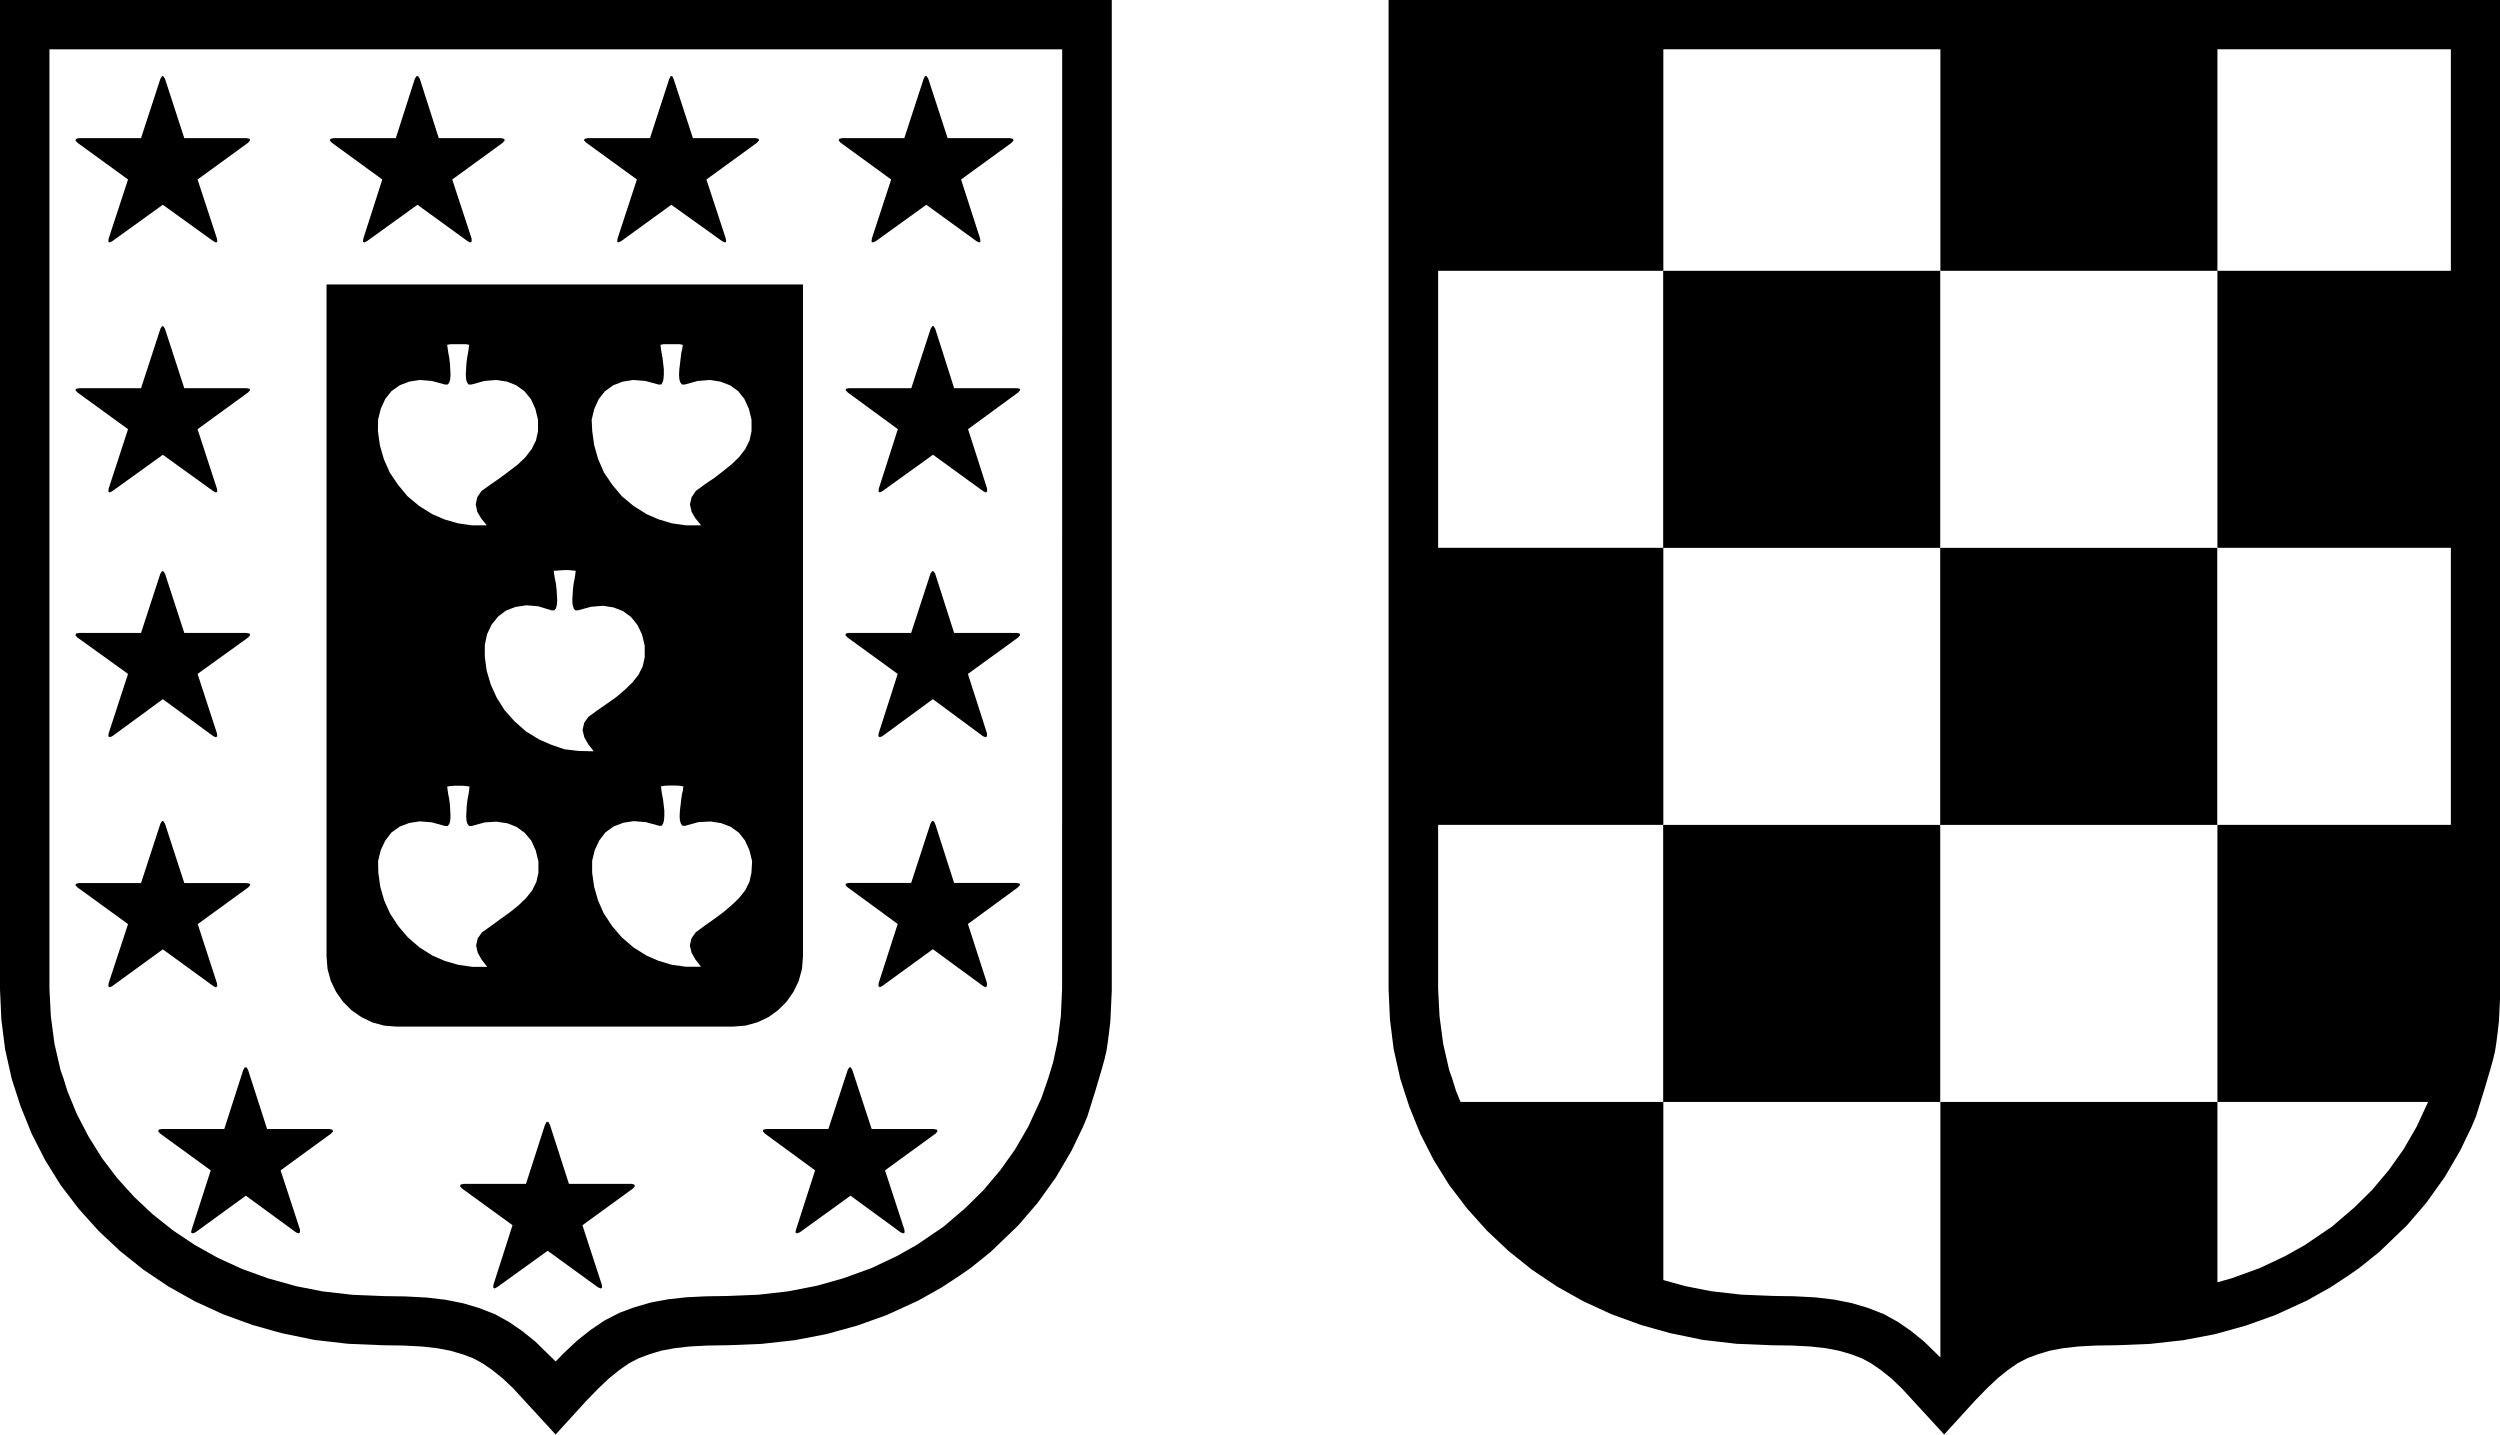 <svg id="Grupo_39" data-name="Grupo 39" xmlns="http://www.w3.org/2000/svg" width="55.767" height="32" viewBox="0 0 55.767 32">
  <g id="Grupo_4" data-name="Grupo 4">
    <path id="Trazado_14" data-name="Trazado 14" d="M1207.658,596.174v22.07l.03.667.083.665.149.666.2.618.247.609.3.587.346.557.4.524.441.491.48.451.524.419.557.373.592.332.624.287.663.241.641.18.735.152.753.087.776.032.463.007.409.021.345.039.292.056.272.08.234.088.207.112.219.151.229.183.235.223.948,1.031.691-.758.266-.273.236-.223.227-.183.215-.15.214-.112.24-.09.263-.08.3-.056.345-.039.388-.02.491-.008.714-.029.74-.082.714-.137.686-.19.652-.233.707-.324.522-.293.406-.267.242-.168.442-.355.618-.593.43-.5.414-.578.346-.591.251-.523.1-.236s.358-1.118.425-1.452c.032-.166.089-.671.089-.671l.032-.688v-22.1Zm23.692,22.058-.028.607-.073.572-.1.462-.11.36-.152.439-.292.635-.294.507-.33.464-.372.441-.392.389-.5.428-.6.408-.444.25-.565.267-.633.229-.585.165-.642.125-.659.075-.68.028-.5.008-.426.021-.417.046-.385.072-.367.107-.324.12-.337.173-.318.215-.291.232-.293.274-.188.193-.448-.438-.294-.238-.29-.2-.319-.177-.356-.139-.356-.106-.39-.078-.424-.05-.48-.025-.469-.007-.705-.029-.668-.076-.589-.116-.62-.173-.58-.209-.543-.248-.518-.289-.482-.322-.455-.361-.414-.388-.38-.42-.338-.445-.3-.48-.261-.5-.212-.517-.087-.28-.066-.186-.135-.586-.081-.608-.032-.619V597.274h22.591Z" transform="translate(-1207.658 -596.174)"/>
    <path id="Trazado_15" data-name="Trazado 15" d="M1234.082,634.521l-.008.036.044.051,1.12.82-.424,1.318-.015.066.036.022.059-.022,1.134-.819,1.12.819.059.022.03-.022-.008-.066-.431-1.318,1.127-.82.044-.051-.015-.036-.066-.015H1236.5l-.432-1.318-.036-.058h-.03l-.036.058-.432,1.318h-1.391Z" transform="translate(-1217.056 -609.321)"/>
    <path id="Trazado_16" data-name="Trazado 16" d="M1237.869,601.116l-.431,1.317-.007.073.029.015.066-.029,1.127-.812,1.12.812.058.029.029-.015-.007-.073-.425-1.317,1.128-.82.043-.051-.014-.036-.066-.015h-1.39l-.432-1.325-.037-.058h-.037l-.029.058-.432,1.325h-1.391l-.058.015-.015.036.044.051Z" transform="translate(-1217.99 -597.112)"/>
    <path id="Trazado_17" data-name="Trazado 17" d="M1229.061,601.116l-.431,1.317-.008.073.021.015.066-.029,1.12-.812,1.134.812.059.029.03-.015-.008-.073-.432-1.317,1.128-.82.044-.051-.007-.036-.066-.015h-1.4l-.432-1.325-.029-.058h-.036l-.03.058-.431,1.325h-1.391l-.066.015-.015.036.052.051Z" transform="translate(-1214.854 -597.112)"/>
    <path id="Trazado_18" data-name="Trazado 18" d="M1227.417,636.4h-1.4l-.424-1.317-.037-.066h-.036l-.037.066-.424,1.317h-1.391l-.066.015-.015.036.044.052,1.128.819-.425,1.325-.007.065.03.022.058-.029,1.127-.812,1.12.813.066.029.029-.022-.007-.065-.432-1.325,1.127-.819.044-.052-.015-.036Z" transform="translate(-1213.326 -609.992)"/>
    <path id="Trazado_19" data-name="Trazado 19" d="M1211.445,609.765l-.432,1.325-.007.066.029.021.058-.029,1.128-.812,1.127.812.058.029.03-.021-.008-.066-.432-1.325,1.128-.82.043-.051-.007-.029-.073-.014H1212.7l-.431-1.325-.037-.059h-.029l-.036.059-.432,1.325h-1.383l-.066.014-.015.029.045.051Z" transform="translate(-1208.589 -600.191)"/>
    <path id="Trazado_20" data-name="Trazado 20" d="M1240.757,625.982h-1.4l-.424-1.325-.037-.059h-.029l-.036.059-.432,1.325h-1.391l-.066.015-.007.029.044.051,1.12.82-.424,1.317-.007.066.029.029.058-.029,1.128-.82,1.119.82.059.029.029-.029v-.066l-.425-1.317,1.12-.82.044-.051-.008-.029Z" transform="translate(-1218.074 -606.286)"/>
    <path id="Trazado_21" data-name="Trazado 21" d="M1240.757,617.329h-1.4l-.424-1.325-.037-.052h-.029l-.036.052-.432,1.325h-1.391l-.066.014-.007.037.044.051,1.12.813-.424,1.324-.007.066.029.022.058-.022,1.128-.827,1.119.827.059.022.029-.022v-.066l-.425-1.324,1.12-.812.044-.051-.008-.037Z" transform="translate(-1218.074 -603.211)"/>
    <path id="Trazado_22" data-name="Trazado 22" d="M1238.936,607.525l-.037-.059h-.029l-.036.059-.432,1.325h-1.391l-.066.014-.007.029.044.051,1.12.82-.424,1.325-.007.066.029.021.058-.029,1.128-.812,1.119.812.059.029.029-.021v-.066l-.425-1.325,1.12-.82.044-.051-.008-.029-.066-.014h-1.4Z" transform="translate(-1218.074 -600.191)"/>
    <path id="Trazado_23" data-name="Trazado 23" d="M1215.106,633.13h-.036l-.037.058-.423,1.318h-1.4l-.066.015-.007.036.043.051,1.128.82-.425,1.318-.015.066.038.022.058-.022,1.127-.819,1.12.819.058.022.029-.022v-.066l-.432-1.318,1.126-.82.045-.051-.015-.036-.066-.015h-1.391l-.424-1.318Z" transform="translate(-1209.607 -609.321)"/>
    <path id="Trazado_24" data-name="Trazado 24" d="M1219.06,621.562l.117.242.154.219.19.19.219.153.241.117.264.073.278.022h7.51l.278-.022.263-.073.249-.117.212-.153.191-.19.153-.219.117-.242.074-.27.022-.278v-14.99h-10.628v14.99l.022.278Zm9.382-2.415-.044.2-.094.19-.14.176-.168.161-.19.16-.2.147-.206.146-.2.147-.094.132-.038.161.038.161.087.154.125.161h-.337l-.315-.044-.292-.087-.27-.117-.293-.183-.263-.227-.213-.249-.184-.278-.13-.292-.088-.308-.044-.315v-.263l.059-.242.1-.212.14-.183.183-.131.212-.081.235-.036.27.022.293.081h.059l.03-.044.021-.073.008-.1v-.125l-.015-.124-.014-.124-.022-.11-.014-.088-.006-.066-.008-.023.072-.014.1-.007h.161l.1.007.074.014-.007.023-.007.066-.022.088-.014.11-.015.124-.015.124-.007.125.007.1.023.073.036.044h.059l.293-.081.272-.015.234.037.212.08.184.132.138.175.1.22.059.242Zm-3.564-10.107.059-.241.1-.22.14-.176.183-.131.212-.081.235-.037.27.022.293.08h.059l.03-.044.021-.074.008-.109v-.117l-.015-.124-.014-.124-.022-.117-.014-.088-.006-.066-.008-.022.072-.015h.359l.074.015-.007.022-.007.066-.022.088-.014.117-.015.124-.015.124-.007.117.007.109.023.074.036.044h.059l.293-.08.272-.022.234.037.212.081.184.131.138.176.1.22.059.241v.256l-.044.206-.094.19-.14.183-.168.161-.19.154-.2.153-.206.139-.2.147-.094.138-.038.162.038.168.087.146.125.154h-.337l-.315-.045-.292-.087-.27-.117-.293-.183-.263-.219-.213-.256-.184-.271-.13-.3-.088-.307-.044-.315Zm-.892,4.253h.057l.038-.044.022-.081.007-.1-.007-.117-.008-.131-.014-.125-.023-.109-.015-.088-.007-.065-.007-.022.248-.016h.081l.094.008.074.008-.007.022-.007.065-.014.088-.022.109-.015.125-.008.131-.007.117.007.1.023.081.036.044h.059l.292-.08.272-.022.233.037.206.08.183.133.146.183.1.212.058.242v.263l-.044.2-.095.19-.139.175-.169.162-.189.161-.206.146-.212.146-.2.146-.095.132-.037.161.037.161.087.154.125.162-.336-.008-.316-.037-.292-.1-.271-.117-.3-.184-.256-.227-.22-.249-.175-.278-.132-.293-.089-.3-.043-.314v-.263l.051-.242.1-.212.147-.183.176-.133.212-.08.241-.037.263.022Zm-3.872-4.253.059-.241.1-.22.139-.176.184-.131.212-.081.234-.037.272.022.292.08h.06l.036-.044.021-.074.007-.109-.007-.117-.006-.124-.015-.124-.022-.117-.013-.088-.008-.066-.008-.022.073-.015h.352l.073.015-.008.022-.007.066-.013.088-.022.117-.015.124-.007.124-.007.117.007.109.022.074.036.044h.059l.293-.08.264-.022.242.037.2.081.183.131.146.176.1.22.059.241v.256l-.045.206-.094.19-.14.183-.168.161-.2.154-.206.153-.2.139-.206.147-.095.138-.036.162.036.168.087.146.125.154h-.329l-.314-.045-.3-.087-.272-.117-.293-.183-.262-.219-.212-.256-.183-.271-.132-.3-.088-.307-.044-.315Zm0,9.845.059-.242.1-.212.139-.183.184-.131.212-.081.234-.036.272.022.292.081h.06l.036-.044.021-.073.007-.1-.007-.125-.006-.124-.015-.124-.022-.11-.013-.088-.008-.066-.008-.023.073-.014.1-.007h.161l.1.007.073.014-.008.023-.007.066-.013.088-.022.11-.015.124-.007.124-.007.125.007.1.022.073.036.044h.059l.293-.081.264-.015.242.037.2.08.183.132.146.175.1.22.059.242v.256l-.045.2-.094.19-.14.176-.168.161-.2.16-.206.147-.2.146-.206.147-.095.132-.036.161.036.161.087.154.125.161h-.329l-.314-.044-.3-.087-.272-.117-.293-.183-.262-.227-.212-.249-.183-.278-.132-.292-.088-.308-.044-.315Z" transform="translate(-1211.68 -599.678)"/>
    <path id="Trazado_25" data-name="Trazado 25" d="M1220.249,601.116l-.423,1.317-.008.073.029.015.059-.029,1.127-.812,1.119.812.059.029.03-.015v-.073l-.432-1.317,1.127-.82.044-.051-.015-.036-.065-.015h-1.391l-.424-1.325-.037-.058h-.037l-.036.058-.425,1.325h-1.391l-.066.015-.015.036.045.051Z" transform="translate(-1211.721 -597.112)"/>
    <path id="Trazado_26" data-name="Trazado 26" d="M1211.445,601.116l-.432,1.317-.007.073.029.015.058-.029,1.128-.812,1.127.812.058.029.03-.015-.008-.073-.432-1.317,1.128-.82.043-.051-.007-.036-.073-.015H1212.7l-.431-1.325-.037-.058h-.029l-.036.058-.432,1.325h-1.383l-.066.015-.015.036.045.051Z" transform="translate(-1208.589 -597.112)"/>
    <path id="Trazado_27" data-name="Trazado 27" d="M1211.445,626.9l-.432,1.317-.007.066.029.029.058-.029,1.128-.82,1.127.82.058.029.03-.029-.008-.066L1213,626.9l1.128-.82.043-.051-.007-.029-.073-.015H1212.7l-.431-1.325-.037-.059h-.029l-.036.059-.432,1.325h-1.383l-.066.015-.015.029.045.051Z" transform="translate(-1208.589 -606.286)"/>
    <path id="Trazado_28" data-name="Trazado 28" d="M1211.445,618.244l-.432,1.324-.007.066.029.022.058-.022,1.128-.827,1.127.827.058.022.03-.022-.008-.066-.432-1.324,1.128-.812.043-.051-.007-.037-.073-.014H1212.7l-.431-1.325-.037-.052h-.029l-.036.052-.432,1.325h-1.383l-.066.014-.015.037.045.051Z" transform="translate(-1208.589 -603.211)"/>
  </g>
  <g id="Grupo_5" data-name="Grupo 5" transform="translate(30.975)">
    <path id="Trazado_29" data-name="Trazado 29" d="M1255.739,596.174v22.07l.03.667.083.665.149.666.2.618.247.609.3.587.346.557.4.524.441.491.479.451.524.419.556.373.593.332.624.287.662.241.643.18.735.152.753.087.776.032.464.007.407.021.346.039.292.056.272.08.234.088.207.112.219.151.229.183.235.223.947,1.031.691-.758.266-.273.236-.223.227-.183.215-.15.214-.112.239-.09.265-.08.3-.056.346-.039.388-.02.491-.008.714-.029.74-.082.714-.136.685-.191.652-.233.707-.324.523-.293.406-.267.241-.168.443-.355.618-.593.43-.5.414-.578.345-.591.252-.523.1-.236s.358-1.118.425-1.452c.033-.166.088-.671.088-.671l.034-.688v-22.1Zm22.933,25.132-.293.507-.33.464-.371.441-.394.389-.5.428-.6.408-.445.25-.564.267-.632.229-.315.089v-4.023h-6.18v5.7l-.361-.353-.293-.238-.29-.2-.319-.177-.356-.139-.357-.106-.39-.078-.424-.05-.48-.025-.469-.007-.706-.029-.668-.076-.588-.116-.479-.133v-3.973h-4.524l-.1-.245-.087-.28-.066-.186-.134-.586-.081-.608-.032-.619v-3.657h5.024v-6.18h-5.024v-6.18h5.024v-4.941h6.18v4.941h6.18v-4.941h5.207v4.941h-5.207v6.18h5.207v6.18h-5.207v6.18h4.7Z" transform="translate(-1255.739 -596.174)"/>
    <rect id="Rectángulo_1" data-name="Rectángulo 1" width="6.18" height="6.18" transform="translate(6.125 6.041)"/>
    <rect id="Rectángulo_2" data-name="Rectángulo 2" width="6.18" height="6.18" transform="translate(6.125 18.401)"/>
    <rect id="Rectángulo_3" data-name="Rectángulo 3" width="6.18" height="6.18" transform="translate(12.305 12.221)"/>
  </g>
</svg>
